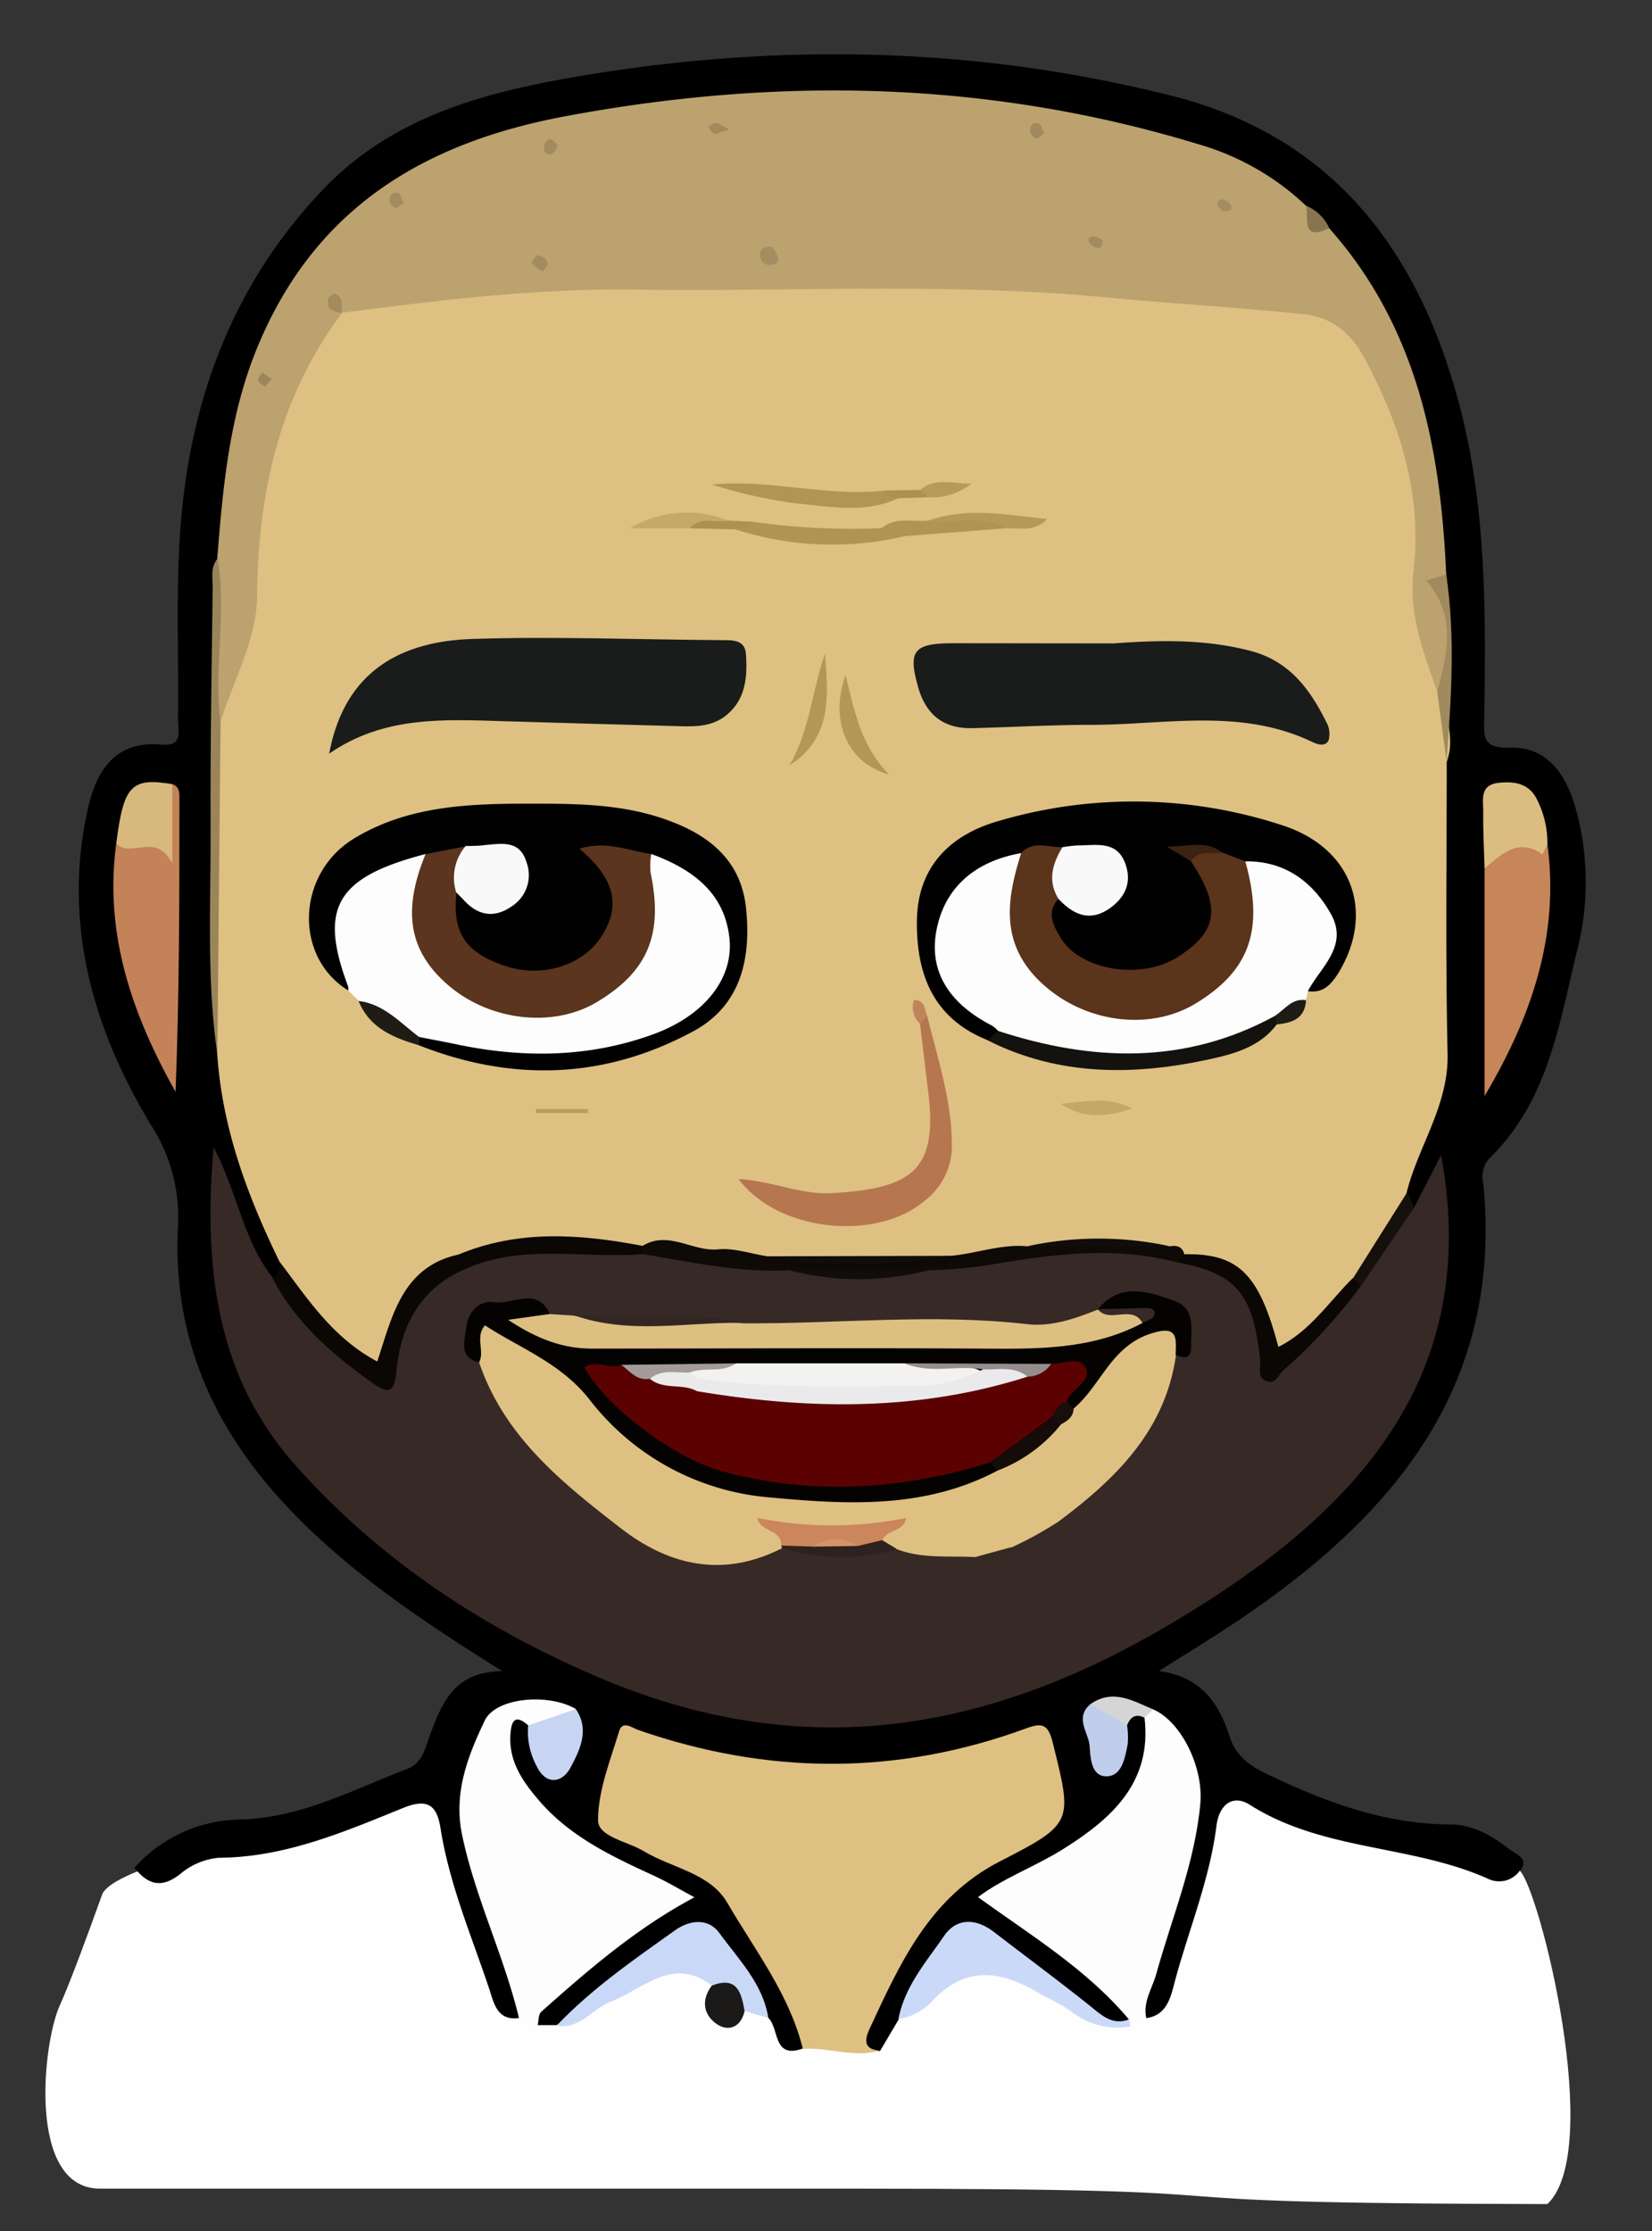 <svg id="Layer_1" data-name="Layer 1" xmlns="http://www.w3.org/2000/svg" viewBox="0 0 214 289"><rect x="0" y="0" width="214" height="289" fill="#333333" stroke="none"/><defs><style>.cls-1{fill:#fefefe;}.cls-2{fill:#dec082;}.cls-3{fill:#fdfdfd;}.cls-4{fill:#cbd9f9;}.cls-5{fill:#cad8f7;}.cls-6{fill:#1b1a19;}.cls-7{fill:#372926;}.cls-8{fill:#bca26f;}.cls-9{fill:#c48259;}.cls-10{fill:#c7855a;}.cls-11{fill:#0b0705;}.cls-12{fill:#dcbd81;}.cls-13{fill:#9a855b;}.cls-14{fill:#d7b97e;}.cls-15{fill:#c7d5f3;}.cls-16{fill:#c0ceeb;}.cls-17{fill:#a08a5e;}.cls-18{fill:#16100b;}.cls-19{fill:#d5d5d6;}.cls-20{fill:#87754f;}.cls-21{fill:#010101;}.cls-22{fill:#191c1a;}.cls-23{fill:#b6764f;}.cls-24{fill:#0d0a07;}.cls-25{fill:#14120e;}.cls-26{fill:#0a0705;}.cls-27{fill:#b29456;}.cls-28{fill:#b19355;}.cls-29{fill:#b49659;}.cls-30{fill:#b49658;}.cls-31{fill:#110d0a;}.cls-32{fill:#b19356;}.cls-33{fill:#b6985b;}.cls-34{fill:#c5a769;}.cls-35{fill:#c6a86a;}.cls-36{fill:#1f1c15;}.cls-37{fill:#b7995c;}.cls-38{fill:#b99b5d;}.cls-39{fill:#ad9052;}.cls-40{fill:#ae9052;}.cls-41{fill:#bf855a;}.cls-42{fill:#040302;}.cls-43{fill:#ddbf82;}.cls-44{fill:#322622;}.cls-45{fill:#2e221f;}.cls-46{fill:#352923;}.cls-47{fill:#a48e61;}.cls-48{fill:#a18b5f;}.cls-49{fill:#a38c5f;}.cls-50{fill:#a28c5f;}.cls-51{fill:#9c865c;}.cls-52{fill:#a38d60;}.cls-53{fill:#5b351d;}.cls-54{fill:#f9f9f9;}.cls-55{fill:#5b341c;}.cls-56{fill:#3c2212;}.cls-57{fill:#cb865b;}.cls-58{fill:#150b08;}.cls-59{fill:#170f0b;}.cls-60{fill:#5c0101;}.cls-61{fill:#f3f2f0;}.cls-62{fill:#968d8d;}.cls-63{fill:#a39b9b;}.cls-64{fill:#d59465;}.cls-65{fill:#eaeaec;}.cls-66{fill:#eaeae9;}</style></defs><title>logo</title><path class="cls-1" d="M155.53,221.29c3,16,31.35,11.57,41.33,21,2.58,2.45,11,36.15,3.59,43.21-65.15-.12-25.54-2-90.69-2-42.83,0-54,0-96.82,0-9.44,0-7.43-18.85-5.19-23.75,1.3-2.85,3.77-9.57,5.47-14.32,1-2.91,14.48-5.9,11.39-5.9-3.3,0,32.33-7.46,32.33-11"/><path d="M67.23,261.4c-2.83.38-3.23-1.89-3.83-3.7-2.31-6.91-5.2-13.65-6.34-20.91-.47-3-1.71-3.87-4.82-2.61-7.68,3.12-15.33,6.41-23.9,6.46a9,9,0,0,0-5,2.11c-2.38,1.87-4.13,1.43-5.93-.81A18.66,18.66,0,0,1,31,235.69c7.89-.17,14.69-3.85,21.79-6.58,2-.78,2.29-2.75,2.92-4.4,1.55-4.1,3.07-8.15,9.34-8.25-10.69-6.71-20.32-13.14-28.3-21.77-9.37-10.15-14.38-21.79-13.7-35.75a22,22,0,0,0-3.52-13.26c-7.49-12.41-11.48-26.17-8.13-41,1.09-4.84,3.53-8.78,9.49-8.23,2.95.27,2.15-1.82,2.17-3.28.11-8.16-.28-16.35.29-24.47C24.55,52,30.06,36.91,41.84,24.55c9.55-10,22.23-12.91,35.12-15,25.1-4,50.11-3.37,74.8,2.85C173,17.78,184,32.84,189.21,53.06c3.33,13,3.26,26.38,3.06,39.71,0,2.34-.5,4.23,3.37,4.08,4.77-.18,7.27,3.54,8.46,7.82a35.67,35.67,0,0,1,.25,18.27c-2.37,9.63-3.78,19.68-11.4,27.09a3.52,3.52,0,0,0-.81,3.24c2.62,26.58-11.93,43.44-32.28,57-3,2-6.06,3.85-9.73,6.18,5.54.75,7.79,4.25,9.18,8.54.78,2.39,2.43,3.65,4.67,4.73,7.54,3.64,15.24,6.54,23.76,6.6,3,0,5.45,1.4,7.7,3.15.86.67,2.81,1.31,1.43,2.85a3.27,3.27,0,0,1-4,1.09c-9.91-4.49-21.48-3.59-31-9.65-2.07-1.32-3.93-.14-4.29,2.75-.9,7.13-3.73,13.77-5.53,20.67-.49,1.89-1.1,3.9-3.56,4.23-2.16-2-.62-4.06,0-6,1.82-5.71,3.51-11.46,5-17.27s.42-11.22-4.06-15.6a6.9,6.9,0,0,0-7-.81c-1,2.21-.2,4.1.84,6.1,2.27-1.09,1.5-3.39,2.48-4.84a2,2,0,0,1,2.49-.87c2.37,3.4,1.33,6.62-.7,9.66a31.42,31.42,0,0,1-12.75,10.81c-1.89.92-4,1.58-5.71,3.3a126.18,126.18,0,0,1,13.66,10.13c1.75,1.42,3.93,2.66,3.83,5.43-2.68,1.38-4.74.08-6.74-1.55-3.48-2.83-7.18-5.35-10.77-8-2.84-2.13-5.22-1.6-7.11,1.39-1.77,2.8-3.25,5.8-5.52,8.27L114,265.67c-3.65.26-2.72-2.34-2.08-4,3.35-8.42,7.17-16.55,15.9-20.92,2.39-1.19,4.59-2.7,6.93-4,1.73-.95,2.06-2.26,1.74-4.17-1.22-7.4-1.68-7.78-8.94-5.71a71.13,71.13,0,0,1-40.86-.17c-2.11-.64-4.75-2.51-6.14,1.44-2,5.57-1.76,7.29,1.83,9.44A14.18,14.18,0,0,0,85,239.06c10.68,3.59,14.48,13.06,18.81,22,.64,1.32,1.12,2.82.18,4.29-3.91,1.4-3-2.59-4.49-4-2.1-2.33-3.38-5.21-5.24-7.71-2.8-3.75-4.22-4-8.19-1.32-4.76,3.22-8.86,7.35-14,10l-2.44,0c-2.05-1.46-.48-2.79.46-3.55,5.87-4.78,11.25-10.26,17.77-13-7.77-3.08-15.81-6.56-21-14.37a9.13,9.13,0,0,1-1.67-6.64c.35-2,1.08-3.72,3.55-1.83.17.27.28.58.45.85.91,1.49.44,4.88,2.83,4.15s2.34-3.54.86-5.76c-5.3-1.81-7.85-.84-10,3.85-2.41,5.25-2.34,10.6-.59,16,1.54,4.74,3.2,9.43,4.67,14.18C67.53,257.89,68.62,259.62,67.23,261.4Z"/><path class="cls-2" d="M104,265.39c-1.74-7.07-6.21-12.78-9.77-18.89C92,242.62,87.07,242,83.4,239.79c-2.11-1.27-5.93-1.86-5.93-4,0-3.85,1.58-7.73,2.73-11.54.44-1.45,1.68-.44,2.51-.15,16.79,5.82,33.55,5.91,50.27-.24,2-.72,2.79-.55,3.38,1.82,2.55,10.3,2.78,10.51-6.76,15.39-9.19,4.69-13,13.2-17,21.83-.67,1.48-.6,2.58,1.37,2.72C110.66,266.59,107.37,265.18,104,265.39Z"/><path class="cls-3" d="M68.42,223.49c-1.84-1.63-2.2-.35-2.3,1.22-.22,3.42,1.55,6,3.64,8.44,4,4.7,9.39,7.26,14.83,9.76,1.8.82,3.5,1.85,5.37,2.85-7.52,4-13.72,9.38-19.85,14.83-.38.34-.32,1.17-.47,1.78a2.19,2.19,0,0,1-2.42-1c-1.94-8.06-5.66-15.55-7.36-23.69-1.13-5.41.72-10.18,2.93-14.8,1.42-3,8.22-3.6,11.8-1.51C72.94,223.28,71.15,224.77,68.42,223.49Z"/><path class="cls-3" d="M149.4,221.43c3.57,1.54,6.52,7.43,6.09,12.2-.7,7.67-3.68,14.75-5.71,22.07-.52,1.88-1.76,3.61-1.29,5.72l-2.08,1.08q-.59-.21-.47-.55c.09-.25.19-.37.3-.37-5.47-6.51-12.65-10.85-19.55-15.84,3.24-2.46,7.41-3.95,11.07-6.25,6.15-3.86,11.51-8.56,10.5-17C148.07,221.54,148.29,221,149.4,221.43Z"/><path class="cls-4" d="M146.25,261.58a2.91,2.91,0,0,1,.16.92,9.7,9.7,0,0,1-7.52-1.86c-1.34-1-2.87-1.65-4.31-2.48-4.66-2.72-9.11-3.7-13.53.73a7.73,7.73,0,0,1-4.67,2.66c.8-4.23,3.6-7.42,5.91-10.78,1.63-2.37,4.13-2.31,6.46-.52,4.08,3.14,8.22,6.2,12.24,9.41C142.59,260.92,144,262.42,146.25,261.58Z"/><path class="cls-5" d="M72.09,262.4c4.57-4.81,10-8.55,15.35-12.36,2-1.43,4.37-1.56,5.75.35,2.48,3.42,5.64,6.55,6.34,11l-3.09-.9c-1.54-.94-2.75-2.31-4.24-3.31-5.09-3.88-8.92.53-13.11,2.11C76.73,260.21,75.12,262.9,72.09,262.4Z"/><path class="cls-6" d="M92.21,257.2c3.27-1.28,3.84.91,4.24,3.31-.47,2.11-2.1,2.68-3.58,1.69C91.14,261,90.77,259.1,92.21,257.2Z"/><path class="cls-2" d="M36.26,163.53c-4.17-8.52-7.46-17.31-8.11-26.89-.83-13.86-.13-27.74-.37-41.6a10.63,10.63,0,0,1,.59-3.91c3.76-9.58,3.25-19.87,5.16-29.74C35,53.51,37.73,46,43.65,40.09a7,7,0,0,1,1.53-.85C55.46,37,65.95,36.38,76.37,36.13q26.94-.66,53.91,0c12.79.29,25.53,1.75,38.26,3.16a11.64,11.64,0,0,1,9.21,6.09c3.79,6.58,6.61,13.59,6.81,21.19s.17,15.25,2.23,22.69c.28,3.14,1.8,6.2.62,9.43,0,12.61-.17,25.22.11,37.82.15,6.66-3.77,11.88-5.29,17.92-.92,4.57-3.67,8.18-6.25,11.88a40,40,0,0,1-6.67,7.33c-2.57,2.26-4.74,1.78-5.5-1.52-1.32-5.73-5.06-8.23-10.54-8.82-1-.31-2-.66-2.94-1-5.73-.56-11.45-.85-17.15.28-3.48.34-6.84,1.57-10.39,1.36-7.57,0-15.14,0-22.71,0-5.6.08-11-1.93-16.6-1.67-7.78,0-15.66-1.79-23.29,1.22-4.78,1.35-7.31,4.77-8.91,9.28-1.73,4.87-3.24,5.24-7,1.86C40.82,171.51,37.34,168.36,36.26,163.53Z"/><path class="cls-7" d="M183.19,156.41l3.49-6.78c5,27.13-9.22,44.29-30.29,57.79-10.84,6.95-22.31,12.53-35,15-14.74,2.88-29,1-42.87-4.74-15.38-6.42-29.08-15.34-40.2-27.82-10.29-11.54-12-25.57-10.65-41.26,3.12,6,3.9,12.16,7.64,16.88,3.64,2.9,6.19,6.87,9.76,9.85,4.14,3.45,4.77,3.42,6-1.55,1.35-5.59,5-8.83,10-10.87,7.28-2.63,14.73-1.14,22.12-1,6.41-.16,12.6,2.09,19,1.7a70,70,0,0,0,18.19,0c8.58-.08,16.92-3.08,25.59-2.13,1.79.2,3.66-.2,5.35.7a3.89,3.89,0,0,0,.92.34c8,.91,11.92,5.71,12.31,13.94,5.26-2.15,7.71-6.65,11-10.17C178.53,163.32,179.43,158.76,183.19,156.41Z"/><path class="cls-8" d="M44.3,40.54c-8.14,10.89-10.85,23.21-11,36.68,0,5.49-3.1,11-4.78,16.43-1.6-2.37-.63-5-.73-7.52a131.14,131.14,0,0,1,.35-13.78c.74-9.28,1.57-18.53,5.16-27.27,7.35-17.89,21.27-26.51,39.82-30,27.83-5.22,55.21-4.63,82.32,3.66a33.75,33.75,0,0,1,13.72,7.89c.89,1.08,1.3,2.66,3,2.91C183.58,42.36,186.62,58,187.34,74.41a71.26,71.26,0,0,1,.4,11c0,1.57.39,3.33-1.56,4.19-1.75-5.08-3.74-9.92-3.07-15.7,1.14-9.85-1.74-19-6.46-27.69-1.76-3.24-4.31-5.15-7.77-5.51-8.56-.87-17.15-1.38-25.71-2.19-20.41-1.93-40.87-.69-61.3-1-12.6-.16-25.1,1.41-37.57,3Z"/><path class="cls-9" d="M22.32,101.57c1,.36.92,1.24.92,2,0,12.59,0,25.19-.5,37.86-5.61-10-9.27-20.45-7.68-32.18,1.73.58,3-1.32,4.84-.77s1.07-1.1,1.14-1.87C21.19,104.89,20.73,103,22.32,101.57Z"/><path class="cls-10" d="M200.45,109.34c1.6,11.83-2.09,22.43-8.14,32.64V112.51C193.84,108.42,197,108.46,200.45,109.34Z"/><path class="cls-11" d="M60.24,164.39c-5.8,2.52-8.33,7.31-8.9,13.27-.29,3-1.17,2.86-3.29,1.34-5.15-3.68-9.82-7.77-12.78-13.5a2.08,2.08,0,0,0,1-2c3.56,4.68,6.74,9.73,12.6,12.86,1.92-5.77,3.18-12.19,10.41-13.83C60,163,60.71,163.37,60.24,164.39Z"/><path class="cls-12" d="M200.45,109.34l-.62,1.32c-3.2-2.21-5.32,0-7.52,1.84-.07-2.46-.2-4.91-.17-7.37,0-1.53-.48-3.46,2-3.73,2.12-.23,4,.11,5,2.24A12.44,12.44,0,0,1,200.45,109.34Z"/><path class="cls-13" d="M28.19,72.35c1.23,7.08-.57,14.21.38,21.29q-.21,21.5-.41,43c-1.43-9.85-.83-19.77-.88-29.67-.05-10.27.15-20.54.27-30.81C27.56,74.88,27.23,73.5,28.19,72.35Z"/><path class="cls-14" d="M22.32,101.57v10.25c-2.2-4.13-5.2-.61-7.26-2.53C16,101.74,17,100.69,22.32,101.57Z"/><path class="cls-15" d="M68.42,223.49l6.18-2.1c1.82,2.69.49,5.35-.7,7.57-1,1.91-3.16,2.45-4.42-.26A9.4,9.4,0,0,1,68.42,223.49Z"/><path class="cls-16" d="M146,223.47a10.55,10.55,0,0,1,.08,2.48c-.35,1.75-.75,4.11-2.72,4.14s-2.1-2.27-2.21-3.93-2-3.68.13-5.44C143.23,221,145.29,221.08,146,223.47Z"/><path class="cls-17" d="M186.18,89.57c1.37-5,2.47-9.92-1.43-14.37l2.59-.79c1.22,8.08.64,16.17.05,24.25Z"/><path class="cls-18" d="M183.19,156.41l-6.88,10.15a1.22,1.22,0,0,1-1-1.05l7-11.11Z"/><path class="cls-19" d="M146,223.47l-4.72-2.75c2.9-2,5.48-.41,8.11.71l-1.12,1.07C147.14,221.93,146.44,222.38,146,223.47Z"/><path class="cls-20" d="M172.2,29.55c-3.67,1.77-2.67-1.25-3-2.91A5.83,5.83,0,0,1,172.2,29.55Z"/><path class="cls-21" d="M45.11,128.3c-7.07-4.36-6.72-15.12.74-19.68,7-4.26,14.92-4.52,22.69-4.52,6.08,0,12.28,0,18.21,2.24,5.41,2,9.27,5.34,9.89,11.28.68,6.48-.62,12.6-6.81,15.95-11.45,6.2-23.41,6.61-35.53,1.84a.92.92,0,0,1,.24-1.33c2.84-1.34,5.55,0,8.27.5a39.45,39.45,0,0,0,21.05-2c5-1.85,9-4.75,8.91-10.66-.12-5.66-4.13-8.32-9-10-1.79-.26-3.49-1-5.37-1,2.84,6.41,2.23,10.21-2.11,13.6s-11.36,3.08-15.6-.79c-2.4-2.19-4.82-4.79-2.07-8.44,1.06-.18,1.86.45,2.71.9,1.59.85,3.12,1,4.45-.45a3,3,0,0,0,.74-3.17c-.63-1.72-2.18-1.73-3.66-1.79a20.35,20.35,0,0,0-2.44.12c-1.64.11-3.18.75-4.8.92a17,17,0,0,0-6.94,2.57c-4.61,2.94-5.31,5-3.54,10.28C45.56,125.87,46.41,127.11,45.11,128.3Z"/><path class="cls-21" d="M127.88,134.71c-7.06-2.84-9.22-8.63-9.1-15.59.11-6.22,3.61-10.8,10.63-12.79a61.85,61.85,0,0,1,36.76.59c9.15,3,11.93,11.4,7.19,19.14-1,1.57-2,2.6-3.92,2.33-.52-.82-.15-1.58.17-2.34,3-7.09,1.11-11-6.32-13.21-.63-.19-1.31-.22-2-.36a24.29,24.29,0,0,1-3.25-1.12,18,18,0,0,0-3.58-1c-.15,0,.41.68,1,1.21,4.69,7.23,1.17,14.47-7.41,15.16-4.49.36-8.64-.54-11.53-4.34-1.34-1.77-2-3.85-.37-5.92,1.33-.77,2.55.1,3.83.27,2.33.31,4.08-.6,4.32-3s-1.81-2.82-3.69-3a33.09,33.09,0,0,0-3.47,0,12.57,12.57,0,0,0-4.72.64,17.83,17.83,0,0,0-6.11,3.23c-5,4.56-5.09,10.47-.22,15.18,1.28,1.24,3.13,2,3.39,4.09C129.25,134.7,128.74,135.08,127.88,134.71Z"/><path class="cls-22" d="M42.64,97.62c1.77-9.46,7.83-14.52,18.61-14.86s21.58.09,32.38.16c1.39,0,2.87,0,3,1.79.2,3,0,6-2.73,8.08-1.7,1.28-3.71,1.34-5.72,1.28q-11.45-.31-22.89-.65C57.53,93.19,49.74,92.71,42.64,97.62Z"/><path class="cls-22" d="M144.29,83.34c6-.44,11.93-.56,17.81,1,5,1.35,7.63,5,9.73,9.23a3.09,3.09,0,0,1,.27,2.33c-.42.86-1.4.55-2.19.17-9.21-4.38-18.94-2.19-28.49-2.18-5.14,0-10.29.3-15.43.43-3.62.09-5.94-1.6-7-5.13-1.41-4.84-.71-5.85,4.36-5.87C130.34,83.32,137.31,83.34,144.29,83.34Z"/><path class="cls-3" d="M45.11,128.3a1.36,1.36,0,0,0,0-.49c-3.86-10.22-1.57-14.17,10-17.18.8,1.31.13,2.59-.13,3.86-1.16,5.74.87,10.14,5.66,13.3,5.2,3.44,10.73,3.45,16.09.71s7.66-7.21,6.89-13.21c-.21-1.63-.74-3.32.75-4.67,5.27,1.93,9.54,5,10.13,11,.51,5.18-3.3,9.94-9.82,12.33-8.32,3.05-16.89,3.14-25.51,1.33-1.61-.34-3.23-.63-4.84-.95-3.23-.55-5.36-2.92-7.86-4.69Z"/><path class="cls-3" d="M161.32,111.57c5.1-.06,8.7,2.61,11.06,6.77s-1.26,6.89-2.94,10l-.26,1.17a19.49,19.49,0,0,1-4.49,3c-10.2,6.21-21,6.15-32.08,3a7,7,0,0,1-3.34-2,4.21,4.21,0,0,0-.75-.65c-5.06-2.59-8.31-6.6-7.21-12.36s5.26-9,11-10c1.44,2.21.25,4.55.27,6.82.09,8.57,5.38,13.08,15.32,12.87,7.77-.16,13.21-5.77,13-13.33C160.86,115.09,159.89,113.22,161.32,111.57Z"/><path class="cls-23" d="M120.12,131.6c1.31,5.46,3.15,10.79,3.18,16.54a8.89,8.89,0,0,1-3.42,7.31c-6.21,5.4-19,4.19-24.21-2.72,4.32.21,8.09,2.08,12.2,1.82,10-.63,13.67-2.73,12.38-13.07-.37-3-.71-5.91-1.07-8.87C118.72,131.54,119.25,131.4,120.12,131.6Z"/><path class="cls-24" d="M152.29,163.47c-8.05-2.08-16.11-1-24.07.37a60.07,60.07,0,0,1-7.87.7,76.19,76.19,0,0,1-18.13,0c-6.43.35-12.66-1.07-18.94-2.09q-.51-.34-.36-.7t.32-.37c3.34-2.05,6.47.78,9.8.45,2-.2,4.19.56,6.29.89a179.84,179.84,0,0,0,23.93-.06c3.3-.31,6.48-1.55,9.86-1.22a84.23,84.23,0,0,1,18.4,0c.9-.16,1.61,0,1.89,1C153.24,163,152.64,163.11,152.29,163.47Z"/><path class="cls-25" d="M129.27,133.53c12.27,4,24.33,4.41,36-2q.84.54.09,1.2c-2.12,2.82-5.37,3.75-8.47,4.43-9.87,2.18-19.67,2.29-29-2.43Z"/><path class="cls-11" d="M152.29,163.47l1.11-1c7-.14,9.69,2.49,12.2,12,4.16-2.07,6.57-5.89,9.67-8.94l1,1.05a67.44,67.44,0,0,1-10,10.9c-.71.6-1,1.93-2.24,1.41s-.68-1.72-.78-2.65C162.34,167.49,160.13,164.92,152.29,163.47Z"/><path class="cls-26" d="M83.23,161.38l0,1.07c-7.68.62-15.58-1.41-23,1.95l-1-1.83C67.12,159.23,75.15,159.84,83.23,161.38Z"/><path class="cls-27" d="M116.36,64.54c-4.28,2-8.77,1.08-13.12.68a63.51,63.51,0,0,1-11-2.45c7.4-.73,14.69,1.55,22.07.81C114.85,64.22,115.89,63.77,116.36,64.54Z"/><path class="cls-28" d="M117.25,69.44a41,41,0,0,1-22.08-.89c.47-.79,1.52-.33,2.06-1a92.11,92.11,0,0,0,16.93.87C115.39,68.18,116.88,67,117.25,69.44Z"/><path class="cls-29" d="M109.54,87.43c1.18,4.82,2,9.22,5.65,12.91C109.75,98.84,107.4,93.39,109.54,87.43Z"/><path class="cls-30" d="M106.88,84.66c.39,5.36,1,10.88-4.6,14.48C104.88,94.65,105.18,89.5,106.88,84.66Z"/><path class="cls-31" d="M123.25,162.67a70.86,70.86,0,0,1-23.93.06Z"/><path class="cls-32" d="M117.25,69.44c-.76-1.15-2-.88-3.08-1,1.81-1.56,4-.8,6-1,3.39-.14,6.95-2,10,1Z"/><path class="cls-33" d="M130.24,68.45c-3.18-1.94-6.7-.48-10-1,5.14-1.84,10.27-.74,15.42-.22C134,69,132.06,68.32,130.24,68.45Z"/><path class="cls-34" d="M146.67,143.6c-3.19,1.06-6.32,1.4-9.28-.62C140.52,142.73,143.68,141.94,146.67,143.6Z"/><path class="cls-35" d="M89.37,68.43h-7.8a14.44,14.44,0,0,1,12.75-1C92.86,68.71,90.86,67.31,89.37,68.43Z"/><path class="cls-31" d="M151.51,161.42l-18.4,0A43.57,43.57,0,0,1,151.51,161.42Z"/><path class="cls-36" d="M46.45,129.65c3.31.41,5.4,2.85,7.86,4.69l0,1.07C51,134.43,47.87,133.2,46.45,129.65Z"/><path class="cls-37" d="M119.22,63.46c1.83-1.59,3.95-.83,6.61-.82a8,8,0,0,1-5.61,1.77A2.25,2.25,0,0,1,119.22,63.46Z"/><path class="cls-38" d="M69.45,143.66h6.7v.52H69.4Z"/><path class="cls-39" d="M89.37,68.43c1.39-1.63,3.31-.61,4.95-1l2.91.14a2.33,2.33,0,0,1-2.06,1Z"/><path class="cls-36" d="M165.36,132.7l-.09-1.2c1.22-.81,2.14-2.24,3.91-1.94C169.05,132,167.33,132.5,165.36,132.7Z"/><path class="cls-40" d="M119.22,63.46l1,.95-3.87.13a2.26,2.26,0,0,1-2-1Z"/><path class="cls-41" d="M120.12,131.6l-.94,1a2.83,2.83,0,0,1-.78-3.06C119.85,129.5,119.74,130.76,120.12,131.6Z"/><path class="cls-2" d="M126.32,201.69c-3.38-.18-6.82.24-10.09-1a2,2,0,0,1-2.22-1.32c-.64-.13,1.47-1.26-.39-1-4.69.6-9.38.92-13.49-.55.42.32,1.89.53,1.54,2.15l-.38.58c-7.52,3.83-14.5,2.33-20.84-2.57-7.59-5.87-15.14-11.89-18.39-21.52-.92-1.55-1.32-3.33.07-4.58s3,.12,4.54.7a28.34,28.34,0,0,1,11.83,8.91c6.23,7.72,14.74,10.67,24.05,11.53,8.64.8,17.31.49,25.5-3.05a34.17,34.17,0,0,0,8.49-5.91,15.86,15.86,0,0,0,2.15-2.78c2.87-3.74,5.19-8.09,10.24-9.47,1.23-.34,2.59-1.13,3.64.13a2.58,2.58,0,0,1-.23,3.57c-1.37,9.8-7.82,16.06-15.22,21.58a47.69,47.69,0,0,1-6,3.31A5,5,0,0,1,126.32,201.69Z"/><path class="cls-42" d="M129.26,190.47c-9.41,5-19.47,4.44-29.57,3.49a32.85,32.85,0,0,1-23.36-12.72c-3.68-4.66-8.85-6.55-13.51-9.56-1.31,1.52,0,3.31-.75,4.78-2.73-.63-1.85-2.81-1.69-4.43.19-2,1.67-3.66,3.61-3.35,2.4.38,5.52-2.14,7.22,1.5-1,3,1.66,2.33,2.88,2.54a71.68,71.68,0,0,0,12.91.48c15.26-.23,30.53-.07,45.79-.09a35.57,35.57,0,0,0,13.07-2.24c-1-.53-2.23-.09-3.14-.79l-.49-.49c2.93-3.57,6.51-2.29,9.88-1.09,2.84,1,2.15,3.73,2.18,6,0,1.59-.9,1.45-2,1,.1-2.34.25-3.9-3.29-2.73-5.12,1.69-6.4,6.73-9.94,9.7-.9.11-1.2-.44-1.31-1.19,1.81-3.89-.77-3.61-3.27-3.4-5.83.07-11.64,0-17.46.08q-10.69.09-21.38,0c-4.65-.1-9.3-.08-13.94,0a9.77,9.77,0,0,0-3.78.84c5.06,4.66,9.83,8.88,16.34,10.62a55.75,55.75,0,0,0,27.5.39c2.08-.49,4.11-1.34,6.33-1C128.89,189.1,129.48,189.51,129.26,190.47Z"/><path class="cls-43" d="M148,171.37c-6.59,3.49-13.71,3.37-20.9,3.32-16.81-.12-33.62,0-50.43,0-3.72,0-7.06-1.22-10.85-3.73l5.37-.75,3.1.2c7.26,1.31,14.64.11,21.92,1,12.27.09,24.55-1.3,36.82.11,3.18.37,6.22-.71,9.17-1.88h0c1.31.84,2.77.27,4.15.47C147.15,170.15,148.45,169.71,148,171.37Z"/><path class="cls-44" d="M96.23,171.35c-7.32-.12-14.72,1.58-21.92-1C81.61,170.79,89,169.74,96.23,171.35Z"/><path class="cls-31" d="M102.21,164.54h18.13A36.32,36.32,0,0,1,102.21,164.54Z"/><path class="cls-45" d="M114.29,199.5l1.94,1.18a25.83,25.83,0,0,1-14.93-.16l-.11-.32a6.8,6.8,0,0,1,3.88-1.05c1.83,0,3.65,0,5.48,0C111.8,199.16,113.1,198.75,114.29,199.5Z"/><path class="cls-46" d="M126.32,201.69l4.75-1.3C130,202.72,129.54,202.85,126.32,201.69Z"/><path class="cls-47" d="M100,31.95a4.06,4.06,0,0,1,.79,1.4c.12.86-.64,1-1.3.95s-1.06-.66-1.06-1.35S99,31.88,100,31.95Z"/><path class="cls-48" d="M44.3,40.54c-1-.17-2-.39-1.81-1.73,0-.31.72-.84.91-.76,1.19.45.75,1.59.9,2.49Z"/><path class="cls-49" d="M69.49,33.09c.92,0,1.37.47,1.44,1.11,0,.3-.63,1-.71.92a4.09,4.09,0,0,1-1.37-1.06C68.77,34,69.29,33.37,69.49,33.09Z"/><path class="cls-50" d="M52.28,26.26c-.41.29-.8.75-1.07.69a1.28,1.28,0,0,1-.75-.94c-.06-.68.36-1.25,1.12-1C51.87,25.1,52,25.74,52.28,26.26Z"/><path class="cls-48" d="M72.29,18.84c-.32.47-.51,1.05-.82,1.13-.85.22-1.09-.49-1-1.12,0-.33.52-.84.81-.84S71.91,18.5,72.29,18.84Z"/><path class="cls-17" d="M135.27,17.25c-.41.29-.81.76-1.06.69a1.3,1.3,0,0,1-.76-.94c-.06-.69.36-1.26,1.11-1C134.87,16.09,135,16.72,135.27,17.25Z"/><path class="cls-51" d="M35.17,49.11l-.87,1c-.3-.29-.78-.55-.85-.89s.35-.67.54-1Z"/><path class="cls-50" d="M142.8,31.11c.15.74-.18,1.1-.69,1a1.6,1.6,0,0,1-1-.69c-.34-.61.23-.84.68-.8A3.25,3.25,0,0,1,142.8,31.11Z"/><path class="cls-52" d="M158.52,27.4c-.21-.19-.67-.42-.78-.77a.6.6,0,0,1,.77-.78,1.57,1.57,0,0,1,1,.8C159.69,27.22,159.21,27.39,158.52,27.4Z"/><path class="cls-17" d="M94.5,16.78c-1.27.36-1.71.63-2,.53s-.53-.6-.79-.92c.36-.17.73-.5,1.07-.47S93.56,16.29,94.5,16.78Z"/><path class="cls-53" d="M84.36,110.63a9.55,9.55,0,0,0-.09,2.38c1.69,8-.33,12.85-7,16.82-5.61,3.32-13.69,2.43-19.07-2.1-5.21-4.4-6.15-9.65-3.07-17.1l5.24-1c.37,2.16-.38,4.09-1.24,6-.57,5.17,1.17,7.79,6.33,9.5,4.68,1.56,10,0,12.46-3.85,3-4.61.9-8.12-2.85-11.34C78.41,108.87,81.35,110.16,84.36,110.63Z"/><path class="cls-54" d="M59.09,115.58a6.32,6.32,0,0,1,1.24-6c.83,0,1.66,0,2.49-.12,2.16-.18,4.49-.67,5.36,2.16a4.79,4.79,0,0,1-1.83,5.74c-2.25,1.59-4.35,1.3-6.22-.72C59.8,116.28,59.44,115.94,59.09,115.58Z"/><path class="cls-55" d="M161.32,111.57c2.45,8.84.6,14.13-6.41,18.4-5.93,3.61-14.31,2.55-19.85-2.51s-4.73-10.85-2.76-17c1.58-1.64,3.53-.66,5.33-.74a12.78,12.78,0,0,1-.51,6.7c-1.62,1.74-.67,3.44.24,5,2.5,4.27,10.42,5.57,15.15,2.58,5.28-3.34,5.72-6.53,1.73-12.49.75-2.69,2.55-1.37,4.08-1.08Z"/><path class="cls-54" d="M137.12,116.44c-1.45-2.36-.79-4.55.51-6.7a16.56,16.56,0,0,1,2-.23c2.42,0,5.17-.71,6.22,2.58.77,2.41-.21,4.23-2.13,5.59C141.13,119.47,139,118.44,137.12,116.44Z"/><path class="cls-56" d="M158.33,110.45c-1.39.26-3-.45-4.08,1.08l-3.11-1.85C154.27,109.6,156.34,108.84,158.33,110.45Z"/><path class="cls-57" d="M114.29,199.5l-3.12.74a11.82,11.82,0,0,0-5.83.09l-4.15-.13c.13-2.14-2.73-1.69-3.07-3.58a48.39,48.39,0,0,0,19.27,0C117.07,198.46,114.87,198.11,114.29,199.5Z"/><path class="cls-58" d="M129.26,190.47l-1-1c1.46-3.71,4.72-5.16,8.11-6.43.75.25,1.36.59,1,1.55A19.33,19.33,0,0,1,129.26,190.47Z"/><path class="cls-59" d="M137.3,184.57l-1-1.06c-.39-1.65.36-2.22,1.92-2l.86,1C139,183.63,138.19,184.11,137.3,184.57Z"/><path class="cls-60" d="M138.24,181.49a3.35,3.35,0,0,0-1.92,2l-8.1,5.95c-11.5,3.58-23.06,4.3-34.79,1.1-6-1.65-14.84-8.15-17.73-13.44,1.54-1.05,3.25.36,4.79-.32,1.52.47,3.1.68,4.64,1.11,2.18.41,4.34.91,6.55,1.2,13.38,1.63,26.71,2,39.9-1.47a16,16,0,0,0,4.59-1c1.54.1,3.7-1,4.46.51C141.54,179,138.72,179.83,138.24,181.49Z"/><path class="cls-61" d="M95.31,176.6h21.93c3.29,1.41,7-.78,10.23,1.22-2.74,2.57-6.27,2.63-9.62,2.63-9,0-18,.73-26.86-1-.88-.19-1.68-.51-1.93-1.51C90.83,175.92,93.41,177.87,95.31,176.6Z"/><path class="cls-62" d="M127.34,177.38c-3.34-.6-6.83.64-10.1-.79l18.92.08a3.72,3.72,0,0,1-3,1.65C131.28,177.45,129,179.58,127.34,177.38Z"/><path class="cls-63" d="M95.31,176.6c-1.8,1.32-4,.4-5.95,1.18-1.59,1.1-3.45.53-5.18.82s-2.58-1-3.7-1.81Z"/><path class="cls-7" d="M148,171.37c-1.35-2.47-4.29.15-5.8-1.8,2.07,0,4.15-.11,6.22-.14.66,0,1.41.19,1.07,1C149.32,170.87,148.53,171.06,148,171.37Z"/><path class="cls-64" d="M105.33,200.34a5.12,5.12,0,0,1,5.83-.09Z"/><path class="cls-65" d="M127.34,177.38c2,.07,4-.47,5.77.94-14.11,4.52-28.43,4.29-42.84,1.88-.53-.56-.64-1.13,0-1.69,9,1.35,18.09,1,27.16,1A20.13,20.13,0,0,0,127.34,177.38Z"/><path class="cls-66" d="M90.28,178.51v1.69c-1.89-1.06-4.31-.11-6.09-1.6,1.56-1.32,3.42-.73,5.18-.82Z"/></svg>